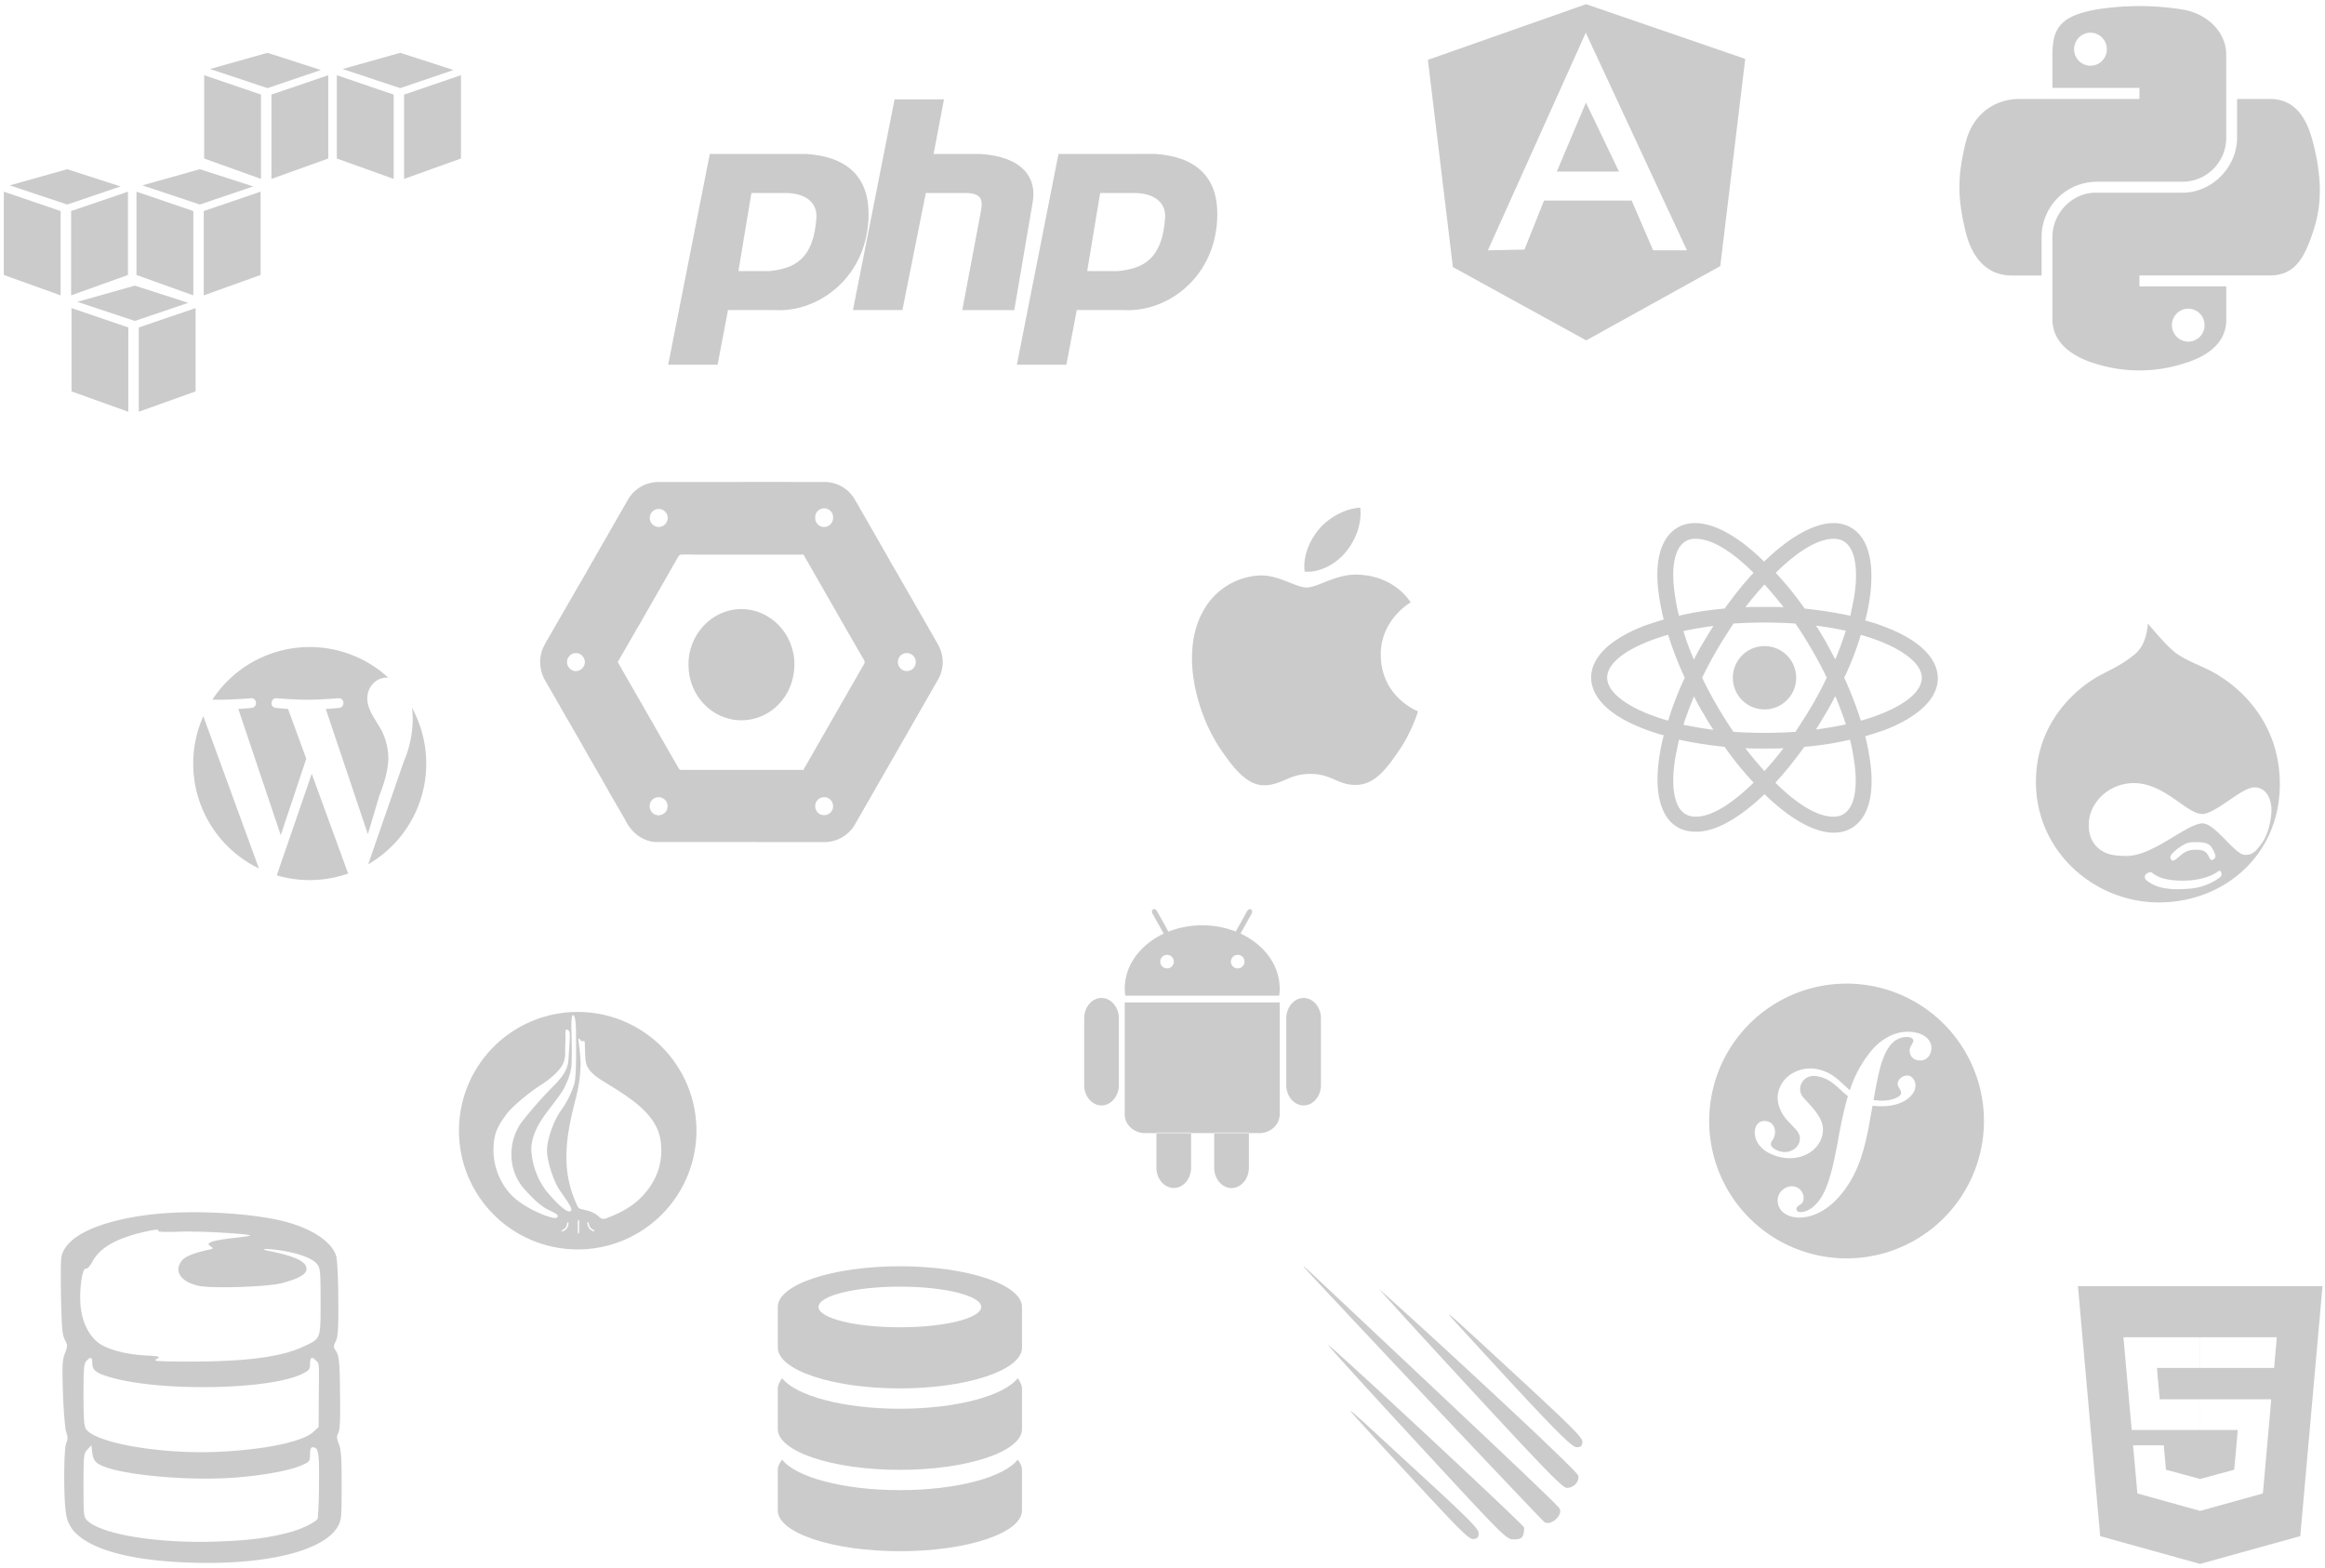 <svg xmlns="http://www.w3.org/2000/svg" xmlns:xlink="http://www.w3.org/1999/xlink" width="439" height="296" viewBox="0 0 439 296"><defs><path id="alqza" d="M1067.26 2322.84v.11h-4.36v-.1h-6.55v.1h-2.13c-2.02 0-3.69-1.44-3.84-3.25h-.01v-21.43h29.26v21.43h-.02c-.15 1.81-1.81 3.25-3.83 3.25h-1.97v-.1zm6.55 6.64c0 2.11-1.47 3.84-3.27 3.84s-3.28-1.73-3.28-3.84v-6.53h6.55zm-10.91-.01c0 2.11-1.47 3.84-3.27 3.84s-3.28-1.73-3.28-3.84v-6.52h6.55zm10.08-38.9a1.28 1.28 0 1 0-2.56 0 1.28 1.28 0 0 0 2.56 0zm-13.34 0a1.28 1.28 0 1 0-2.56 0 1.28 1.28 0 0 0 2.56 0zm12.6-5.3c4.41 2.06 7.39 5.94 7.39 10.4 0 .45-.03.9-.1 1.33h-29.06c-.06-.44-.1-.88-.1-1.33 0-4.44 2.96-8.31 7.36-10.38l-2.12-3.79c-.17-.3-.12-.66.12-.8.23-.12.56.02.73.33l2.16 3.88c1.93-.77 4.1-1.2 6.38-1.2 2.27 0 4.42.42 6.33 1.18l2.15-3.86c.17-.3.5-.45.74-.32.23.13.28.49.11.8l-2.1 3.76zm15.18 28.6c0 2.12-1.47 3.85-3.27 3.85s-3.28-1.73-3.28-3.85v-12.59c0-2.11 1.48-3.85 3.28-3.85 1.8 0 3.27 1.74 3.27 3.85zm-38.16 0c0 2.12-1.48 3.85-3.28 3.85-1.8 0-3.27-1.73-3.27-3.85v-12.59c0-2.11 1.47-3.85 3.27-3.85s3.28 1.74 3.28 3.85z"/><path id="alqzb" d="M1092.11 2213.23c1.83-2.22 3.07-5.3 2.73-8.37-2.63.1-5.82 1.75-7.72 3.97-1.7 1.96-3.18 5.1-2.78 8.1 2.94.24 5.94-1.49 7.78-3.7zm6.6 19.48c-.06-6.64 5.42-9.82 5.66-9.98-3.08-4.5-7.88-5.13-9.58-5.2-4.08-.41-7.97 2.4-10.04 2.4-2.06 0-5.26-2.33-8.64-2.28a12.83 12.83 0 0 0-10.85 6.58c-4.62 8.02-1.18 19.9 3.33 26.41 2.2 3.18 4.82 6.76 8.27 6.63 3.32-.13 4.57-2.15 8.58-2.15 4.02 0 5.15 2.15 8.66 2.08 3.57-.06 5.83-3.24 8.02-6.43 2.52-3.7 3.56-7.28 3.63-7.46-.08-.03-6.96-2.67-7.03-10.6z"/><path id="alqzc" d="M1093.08 2375.55c.53.67 5.73 6.36 11.58 12.66 9.2 9.96 10.75 11.5 11.57 11.38.75-.08.97-.34.97-1.09s-1.57-2.4-8.05-8.39l-12.55-11.57c-2.47-2.28-4.04-3.63-3.52-3zm12.14 5.5c16.93 18.35 17.2 18.61 18.62 18.61 1.16 0 1.5-.18 1.76-.82.15-.45.22-1.12.15-1.46-.15-.56-35.1-33.14-36.94-34.41-.45-.3 6.93 7.82 16.41 18.08zm8.64-21.27c16.49 18.01 20.8 22.47 21.8 22.47.8 0 1.06-.19 1.13-.93.08-.8-1.53-2.44-10.86-11.09-16.08-14.86-16.12-14.9-12.07-10.44zm1.69 11.39c14.5 15.69 17.49 18.76 18.31 18.76 1.31 0 2.4-1.2 2.14-2.32-.15-.53-7.76-7.83-18.65-17.9a1379.23 1379.23 0 0 0-18.8-17.2c-.2-.07 7.45 8.32 17 18.65zm-31.08-22.62c4.12 4.57 44.72 47.6 45.16 47.86 1.2.7 3.41-1.2 2.89-2.51-.23-.56-9.7-9.55-46.96-44.56-1.35-1.28-1.84-1.61-1.09-.8z"/><path id="alqzd" d="M953.22 2338.74c-.84.33-1.37.7-2.08.03-1.14-1.06-2.22-1.17-3.64-1.55-.4-.1-.67-.98-.82-1.3a18.78 18.78 0 0 1-1.11-3.25c-1.35-5.37-.28-10.75 1.08-16 .58-2.24.96-4.46.98-6.79 0-1.22-.16-2.42-.3-3.62-.07-.51-.3-1.78.32-.81.25.4.7-.16.75.29.03.35.03.7.05 1.05.03.9.02 1.8.16 2.7.34 2.13 2.98 3.46 4.6 4.47 3.73 2.33 8.73 5.42 9.49 10.19.6 3.84-.44 7.28-2.96 10.2-1.8 2.1-3.99 3.37-6.52 4.39zm-2.97 2.7c-.07.16-.64-.08-.98-.48-.33-.41-.45-1.23-.26-1.22.23.01.14.69.47 1.05.35.4.84.49.77.65zm-3.02.48c-.2 0-.12-.58-.12-1.3 0-.7-.07-1.28.12-1.28.17 0 .12.57.12 1.29 0 .71.03 1.29-.12 1.29zm-1.4-4.33c-.64.83-3.29-2.04-4.68-3.71a14.3 14.3 0 0 1-2.83-7.7c-.05-2.64 1.44-5.1 2.5-6.58 1.07-1.49 3.16-4.04 3.72-5.2.55-1.16 1.16-2.41 1.34-4.04.19-1.62 0-7.42 0-7.42s-.04-2.55.37-2.27c.42.28.51 1.9.51 3.39 0 1.48.14 7.88-.32 9.6a18.4 18.4 0 0 1-2.7 5.28c-1.15 1.67-2.5 5.2-2.45 7.38.05 2.18 1.3 5.75 2.27 7.23.98 1.5 2.64 3.57 2.27 4.04zm-.84 3.39c-.33.4-.9.65-.97.48-.07-.16.41-.25.76-.65.33-.36.24-1.04.48-1.05.18 0 .06.81-.27 1.22zm-1.7-2.23c-.24.46-1.21.14-2.28-.23-1.06-.37-4.68-1.86-6.77-4.22a12.5 12.5 0 0 1-3.06-8.54c.1-3 .93-4.26 2.32-6.21 1.4-1.95 5.24-4.82 6.45-5.57 1.2-.74 2.83-2 3.61-3.01a4.52 4.52 0 0 0 1.16-3.25c-.04-1.39.1-2.64.05-3.1-.05-.47-.05-1.4.37-1.21.42.19.46.7.46 1.2 0 .52-.14 2.6-.28 4.64-.13 2.04-1.76 3.76-2.96 4.96a76.17 76.17 0 0 0-5.98 6.82 10.4 10.4 0 0 0-1.81 6.35 9.72 9.72 0 0 0 2.6 6.31c1.94 2.18 3.28 3.2 4.3 3.71 1.03.51 2.05.88 1.81 1.35zm3.79-38.68a22.42 22.42 0 1 0 0 44.84 22.42 22.42 0 0 0 0-44.84z"/><path id="alqze" d="M1156.52 2156.26l-19.1-41.08-18.48 41.08 6.9-.13 3.7-9.26h16.55l4.05 9.39zm-19.04-46.47zm0 0l30.05 10.33-4.71 39.12-25.31 14.03-25.18-13.84-4.72-39.13zm-.08 18.68l.05-.11 6.24 13.03h-11.73l5.45-12.91z"/><path id="alqzf" d="M1261.77 2270.4c-1.83-.15-5.48-5.83-7.81-5.93-2.94-.1-9.33 6.14-14.36 6.14-3.04 0-3.95-.46-4.97-1.12-1.52-1.07-2.28-2.69-2.23-4.92.05-3.96 3.75-7.66 8.42-7.71 5.93-.05 10.04 5.88 13.04 5.83 2.53-.05 7.4-5.02 9.78-5.02 2.54 0 3.25 2.64 3.25 4.2 0 1.58-.5 4.42-1.72 6.2-1.22 1.77-1.98 2.43-3.4 2.33zm-11.11-2.08c.86-.35 1.32-.3 2.13-.3.81 0 1.67.05 2.28.45.61.41.97 1.32 1.17 1.83.2.5 0 .81-.4 1.01-.36.2-.41.1-.77-.55-.35-.66-.66-1.32-2.43-1.32-1.78 0-2.34.6-3.2 1.32-.86.7-1.17.96-1.47.55-.3-.4-.2-.8.36-1.31a9.22 9.22 0 0 1 2.33-1.68zm6.55 6.3a11 11 0 0 1-5.33 2.13c-2.74.26-6.44.4-8.68-1.63-.35-.35-.25-.86 0-1.06.26-.2.46-.36.76-.36s.26 0 .41.1c1.02.82 2.54 1.48 5.79 1.48 3.24 0 5.53-.92 6.54-1.68.46-.36.66-.05.71.15.05.2.16.51-.2.87zm-.3-38.1c-2.69-1.67-5.22-2.32-7.76-4-1.57-1.06-3.75-3.6-5.58-5.78-.35 3.5-1.42 4.92-2.64 5.93-2.58 2.03-4.2 2.64-6.44 3.86-1.87.96-12.07 7.05-12.07 20.13 0 13.09 11 22.73 23.23 22.73 12.22 0 22.82-8.88 22.82-22.32s-9.94-19.53-11.56-20.54z"/><path id="alqzg" d="M1058.01 2149.86c0-2.94-2.45-4.42-5.9-4.42h-6.38l-2.45 14.74h5.9c4.41-.49 8.34-1.96 8.83-10.32zm-1.96-11.8c7.86.5 11.8 4.43 11.8 11.31 0 11.8-9.34 18.67-17.7 18.18h-8.84l-1.96 10.32H1030l7.86-39.8zm-32.93.01c7.86.5 10.8 4.42 9.83 9.34l-3.44 20.15h-9.82l3.43-18.19c.5-2.45.5-3.93-2.94-3.93h-7.37l-4.42 22.11h-9.34l7.86-39.8h9.33l-1.96 10.32h8.84zm-39.8 22.11c4.43-.49 8.36-1.96 8.85-10.32 0-2.94-2.46-4.42-5.9-4.42h-6.39l-2.45 14.74zm6.88-22.11c7.86.49 11.8 4.42 11.8 11.3 0 11.8-9.35 18.67-17.7 18.18h-8.84l-1.97 10.32h-9.33l7.86-39.8z"/><path id="alqzh" d="M992.55 2355.77c0 2.13 6.88 3.84 15.36 3.84 8.49 0 15.36-1.71 15.36-3.84 0-2.12-6.88-3.83-15.36-3.83-8.49 0-15.36 1.71-15.36 3.83zm15.36 15.38c-12.72 0-23.05-3.45-23.05-7.69v-3.84-3.84c0-4.25 10.33-7.69 23.05-7.69 12.73 0 23.06 3.44 23.06 7.69v7.68c0 4.24-10.33 7.69-23.06 7.69zm0 15.38c-12.72 0-23.05-3.45-23.05-7.7v-7.68c0-.41.15-.8.36-1.2.12-.25.27-.49.46-.73 2.57 3.31 11.5 5.77 22.24 5.77 10.73 0 19.67-2.46 22.24-5.77.18.24.34.48.45.73.2.4.36.79.36 1.2v7.69c0 4.24-10.32 7.69-23.05 7.69zm0 15.36c-12.72 0-23.05-3.45-23.05-7.69v-7.68c0-.67.33-1.3.82-1.92 2.57 3.3 11.5 5.76 22.24 5.76 10.73 0 19.67-2.45 22.24-5.76.48.62.81 1.25.81 1.92v7.68c0 4.24-10.32 7.69-23.05 7.69z"/><path id="alqzi" d="M1267.77 2363.04l-.27 2.94-.11 1.3h-13.95v-5.79h14.46zm-1.05 11.72l-1.36 15.25-.09.98-11.86 3.29-11.84-3.3-.81-9.09h5.8l.41 4.62 6.45 1.74 6.44-1.74.67-7.51h-7.1v-5.79h13.42l-.14 1.55zm-27.64-11.72l-.14-1.55h14.48v5.79h-8.16l.53 5.93h7.63v5.79h-12.92l-1.42-15.96zm-8.73-11.2l4.2 47.21 18.86 5.24 18.92-5.25 4.2-47.2z"/><path id="alqzj" d="M1248.1 2170.38a3.11 3.11 0 0 0 3.08 3.13 3.1 3.1 0 0 0 3.08-3.13 3.1 3.1 0 0 0-3.08-3.1 3.1 3.1 0 0 0-3.08 3.1zm26.67-34.38c1.64 6.6 1.71 11.54 0 16.69-1.66 5-3.44 8.32-8.2 8.32h-24.61v2.08h16.4v6.26c0 4.74-4.08 7.15-8.22 8.34a27.46 27.46 0 0 1-16.4 0c-4.33-1.28-8.2-3.9-8.2-8.34v-15.63c0-4.5 3.72-8.34 8.2-8.34h16.4c5.47 0 10.26-4.76 10.26-10.4v-7.3h6.16c4.78 0 7.03 3.58 8.2 8.33zm-38.96-17.7a3.12 3.12 0 0 0-3.09-3.13c-1.7 0-3.09 1.4-3.09 3.14a3.1 3.1 0 0 0 3.1 3.1 3.1 3.1 0 0 0 3.08-3.1zm-2.06 25.02a10.43 10.43 0 0 0-10.26 10.2v7.5h-5.64c-4.77 0-7.56-3.47-8.72-8.33-1.58-6.53-1.51-10.43 0-16.68 1.3-5.46 5.48-8.33 10.25-8.33h22.58v-2.08h-16.42v-6.26c0-4.74 1.26-7.3 8.21-8.53a51 51 0 0 1 16.4 0c4.45.74 8.2 4.08 8.2 8.53v15.63a8.27 8.27 0 0 1-8.2 8.34h-16.4z"/><path id="alqzk" d="M1177.15 2236.97a5.98 5.98 0 1 1-11.96 0 5.98 5.98 0 0 1 11.96 0z"/><path id="alqzl" d="M1154.32 2252.14c.19-1.1.45-2.25.7-3.48 2.7.59 5.6 1.04 8.62 1.36 1.74 2.5 3.6 4.75 5.47 6.75-3.86 3.79-7.78 6.43-10.93 6.43-.71 0-1.29-.13-1.87-.45-2.18-1.23-2.89-5.15-1.99-10.61zm-1.36-7.06zm-11.5-8.11c0-2.51 2.95-5.02 8.16-7.01 1.03-.39 2.19-.78 3.35-1.1a67.6 67.6 0 0 0 3.14 8.11 61.49 61.49 0 0 0-3.14 8.1c-7.2-2.05-11.51-5.2-11.51-8.1zm14.85-25.8a3.48 3.48 0 0 1 1.86-.44c3.15 0 7.08 2.57 10.93 6.43-1.86 1.99-3.66 4.24-5.46 6.75-3.02.26-5.92.7-8.62 1.35a32.89 32.89 0 0 1-.7-3.47c-.9-5.47-.2-9.33 1.99-10.61zm14.86 12.42c-1.23 0-2.45 0-3.6.06a61.3 61.3 0 0 1 3.6-4.3 79.82 79.82 0 0 1 3.6 4.3c-1.16-.06-2.39-.06-3.6-.06zm13.05-12.86c.7 0 1.28.12 1.86.45 2.13 1.22 2.9 5.08 2 10.6-.2 1.1-.45 2.26-.71 3.48-2.7-.58-5.6-1.03-8.62-1.35a59.44 59.44 0 0 0-5.46-6.75c3.85-3.8 7.78-6.43 10.93-6.43zm5.14 18.13zm11.51 8.1c0 2.52-2.95 5.03-8.16 7.02-1.03.39-2.19.77-3.35 1.1a67.6 67.6 0 0 0-3.14-8.11 58.17 58.17 0 0 0 3.14-8.1c7.2 2.05 11.51 5.2 11.51 8.1zm-14.85 25.79c-.52.32-1.16.45-1.87.45-3.15 0-7.07-2.58-10.93-6.43 1.87-2 3.67-4.25 5.47-6.76 3.02-.25 5.91-.7 8.61-1.35.33 1.16.52 2.32.71 3.48.9 5.46.2 9.38-1.99 10.6zm-1.49-22.32c.77 1.8 1.42 3.6 2 5.34-1.8.39-3.67.71-5.65.97.64-1.03 1.28-2.06 1.92-3.15.58-.97 1.16-2.06 1.73-3.15zm0-6.95l-1.73-3.21c-.64-1.1-1.22-2.12-1.92-3.14 1.98.25 3.85.57 5.64.96-.57 1.8-1.22 3.6-1.99 5.4zm-22.37-1.72c.97-1.68 2.06-3.35 3.15-5.02a88.16 88.16 0 0 1 11.7 0 71.74 71.74 0 0 1 3.15 5.02 67.32 67.32 0 0 1 2.76 5.2 67.31 67.31 0 0 1-2.76 5.21c-.97 1.67-2.06 3.34-3.15 5.01a88.16 88.16 0 0 1-11.7 0 71.74 71.74 0 0 1-3.15-5.01 67.78 67.78 0 0 1-2.76-5.2 67.31 67.31 0 0 1 2.76-5.21zm-6.3-3.61zm5.66-.96c-.65 1.03-1.29 2.05-1.93 3.15a38.17 38.17 0 0 0-1.74 3.21 42.77 42.77 0 0 1-1.99-5.4c1.8-.38 3.67-.7 5.66-.96zm-1.93 16.46c.64 1.1 1.22 2.12 1.93 3.15-2-.26-3.86-.58-5.66-.96a69.7 69.7 0 0 1 2-5.34c.51 1.02 1.09 2.12 1.73 3.15zm7.97 6.62c1.16.07 2.38.07 3.6.07 1.22 0 2.44 0 3.6-.07a61.3 61.3 0 0 1-3.6 4.31 60.63 60.63 0 0 1-3.6-4.3zm16.66 15.95c1.22 0 2.38-.26 3.34-.84 3.34-1.93 4.57-6.75 3.4-13.63a42.4 42.4 0 0 0-.77-3.73c1.29-.39 2.45-.77 3.6-1.16 6.5-2.5 10.1-5.98 10.1-9.77 0-3.86-3.6-7.33-10.1-9.77a29.74 29.74 0 0 0-3.6-1.16c.33-1.28.58-2.5.78-3.73 1.09-7-.13-11.9-3.48-13.82a6.47 6.47 0 0 0-3.34-.84c-3.66 0-8.36 2.7-13.05 7.27-4.63-4.57-9.26-7.27-12.99-7.27-1.22 0-2.38.26-3.34.84-3.34 1.93-4.57 6.75-3.4 13.63.19 1.22.44 2.44.77 3.73-1.29.38-2.45.77-3.6 1.16-6.5 2.5-10.1 5.98-10.1 9.77 0 3.86 3.6 7.33 10.1 9.77 1.15.45 2.31.84 3.6 1.16a42.2 42.2 0 0 0-.78 3.73c-1.09 6.88.13 11.77 3.41 13.63.96.58 2.12.84 3.34.84 3.73.12 8.36-2.58 13.06-7.08 4.69 4.57 9.32 7.27 13.05 7.27z"/><path id="alqzm" d="M1198 2303.81c-2.63.1-4.93 1.55-6.64 3.56a22.34 22.34 0 0 0-4.07 7.48c-1.62-1.33-2.88-3.06-5.48-3.81a6.7 6.7 0 0 0-6.08 1.1 5.43 5.43 0 0 0-1.86 2.72c-.79 2.54.82 4.8 1.55 5.62l1.6 1.7c.32.34 1.11 1.21.73 2.46-.42 1.37-2.06 2.25-3.75 1.73-.75-.23-1.83-.8-1.59-1.58.1-.32.33-.57.46-.84.11-.24.17-.42.2-.53.3-1-.11-2.31-1.19-2.64-1-.3-2.03-.07-2.43 1.23-.45 1.47.25 4.13 4.02 5.29 4.4 1.35 8.13-1.05 8.66-4.18.34-1.95-.55-3.41-2.17-5.29l-1.32-1.46a2.41 2.41 0 0 1-.25-3.2c.7-.9 1.7-1.27 3.33-.83 2.38.65 3.44 2.3 5.2 3.63-.72 2.4-1.2 4.8-1.63 6.97l-.27 1.6c-1.27 6.65-2.23 10.3-4.74 12.39-.5.36-1.23.9-2.32.93-.57.02-.76-.37-.77-.55 0-.4.33-.58.55-.76.34-.18.85-.49.81-1.46a2.2 2.2 0 0 0-2.36-2.1c-1.03.04-2.6 1-2.54 2.78.06 1.84 1.77 3.21 4.34 3.12 1.38-.04 4.46-.6 7.49-4.2 3.53-4.14 4.51-8.88 5.26-12.34l.83-4.58c.46.05.95.1 1.49.1 4.39.1 6.59-2.18 6.62-3.83.02-1-.66-2-1.6-1.97-.69.02-1.54.47-1.75 1.41-.2.93 1.4 1.76.15 2.57-.89.58-2.48.98-4.72.65l.4-2.25c.84-4.27 1.87-9.53 5.76-9.65.28-.02 1.32 0 1.34.7 0 .22-.05.28-.32.8-.27.42-.37.76-.36 1.17.04 1.09.87 1.8 2.07 1.76 1.6-.05 2.06-1.62 2.04-2.42-.07-1.89-2.06-3.08-4.7-3zm14.6 16.34a25.94 25.94 0 1 1-51.87 0 25.94 25.94 0 0 1 51.87 0z"/><path id="alqzn" d="M915.78 2242.62zm0 0a21.97 21.97 0 0 1-8.26 29.57l6.73-19.42a20.74 20.74 0 0 0 1.68-7.88c0-.81-.05-1.56-.15-2.26zm-12.16 31l.16.3a21.97 21.97 0 0 1-13.52.36l6.6-19.18zm7.71-21.55c0 1.88-.56 4.25-1.68 7.1l-2.19 7.34-7.95-23.65c1.33-.07 2.52-.2 2.52-.2 1.18-.15 1.04-1.89-.14-1.82 0 0-3.57.28-5.87.28-2.16 0-5.79-.28-5.79-.28-1.18-.07-1.33 1.74-.14 1.81 0 0 1.12.14 2.3.21l3.44 9.4-4.82 14.43-8.01-23.83c1.33-.07 2.52-.2 2.52-.2 1.18-.15 1.04-1.89-.14-1.82 0 0-3.56.28-5.87.28-.4 0-.9 0-1.41-.02a21.96 21.96 0 0 1 33.23-4.14l-.28-.02c-2.17 0-3.7 1.88-3.7 3.9 0 1.81 1.05 3.35 2.16 5.16a11.6 11.6 0 0 1 1.81 6.07zm-34.94-7.85l10.5 28.76a22 22 0 0 1-10.5-28.76z"/><path id="alqzo" d="M862.23 2186.75l-10.73-3.85v-15.73l10.73 3.66z"/><path id="alqzp" d="M864.2 2186.75l10.73-3.85v-15.73l-10.73 3.66z"/><path id="alqzq" d="M852.6 2165.99l10.86-3.06 10.08 3.25-10.08 3.42z"/><path id="alqzr" d="M849.45 2164.77l-10.73-3.85v-15.73l10.73 3.66z"/><path id="alqzs" d="M851.43 2164.77l10.73-3.85v-15.73l-10.73 3.66z"/><path id="alqzt" d="M839.83 2144l10.86-3.05 10.08 3.25-10.08 3.42z"/><path id="alqzu" d="M874.5 2164.77l-10.73-3.85v-15.73l10.74 3.66z"/><path id="alqzv" d="M876.47 2164.77l10.73-3.85v-15.73l-10.73 3.66z"/><path id="alqzw" d="M864.87 2144l10.86-3.05 10.08 3.25-10.08 3.42z"/><path id="alqzx" d="M887.28 2142.78l-10.73-3.85v-15.73l10.73 3.66z"/><path id="alqzy" d="M889.25 2142.78l10.73-3.85v-15.73l-10.73 3.66z"/><path id="alqzz" d="M877.65 2122.03l10.86-3.06 10.08 3.25-10.08 3.42z"/><path id="alqzA" d="M912.33 2142.78l-10.73-3.85v-15.73l10.73 3.66z"/><path id="alqzB" d="M914.3 2142.78l10.74-3.85v-15.73l-10.74 3.66z"/><path id="alqzC" d="M902.7 2122.03l10.86-3.06 10.08 3.25-10.08 3.42z"/><path id="alqzD" d="M1009.21 2235.71a1.7 1.7 0 0 1-1.67-1.7c0-.95.75-1.7 1.7-1.7.94.01 1.67.76 1.67 1.7 0 .95-.76 1.71-1.7 1.7zm-8.1-1.24c-.63 1.04-1.21 2.1-1.82 3.15l-5.22 9.1-4.01 7c-.13.23-.32.44-.35.72a.16.16 0 0 0-.05-.05c-.17-.05-.35-.03-.52-.03h-22.5c-.24.02-.38-.1-.5-.3l-2.85-4.97-4.84-8.44c-1.27-2.22-2.55-4.43-3.81-6.65l-.02-.02c.08-.04.1-.12.15-.2 1.07-1.84 2.12-3.7 3.2-5.55.05-.1.14-.22.11-.36a.2.2 0 0 0 .08-.03c.1-.1.17-.22.24-.34l7.65-13.36c.2-.33.4-.44.77-.44 2.2.02 4.4.01 6.6.01h15.83c.17 0 .34.03.5-.07-.02.05-.01.1.01.16.05.1.1.2.17.3l5.75 10.03c1.8 3.16 3.62 6.31 5.44 9.46.2.34.17.58-.02.89zm-7.52 28.44c-.93 0-1.67-.75-1.66-1.7 0-.95.74-1.7 1.7-1.69.94 0 1.68.76 1.67 1.73 0 .93-.77 1.66-1.7 1.66zm-31.24.03c-.9.01-1.62-.7-1.68-1.66a1.69 1.69 0 0 1 1.71-1.76c.97.02 1.76.91 1.65 1.7.06.99-.78 1.7-1.68 1.72zm.05-57.84c.92 0 1.69.79 1.67 1.7 0 .94-.76 1.7-1.68 1.7-.93.01-1.71-.78-1.7-1.7 0-.95.77-1.71 1.71-1.7zm32.9 1.7a1.7 1.7 0 0 1-1.7 1.7c-.91.02-1.67-.75-1.67-1.69a1.69 1.69 0 1 1 3.37-.02zm-48.51 28.92a1.74 1.74 0 0 1-1.73-1.72c0-.87.77-1.76 1.7-1.66.84-.1 1.62.77 1.67 1.55a1.75 1.75 0 0 1-1.64 1.83zm68.23-5.19c-1.86-3.27-3.74-6.53-5.61-9.79-1.13-1.96-2.23-3.93-3.4-5.86l-.12-.27c-2.12-3.7-4.23-7.39-6.36-11.08a6.62 6.62 0 0 0-6.07-3.52c-10.34-.02-20.68 0-31.02 0a6.67 6.67 0 0 0-5.94 3.45l-7.2 12.55-1.53 2.7c-.14.19-.27.38-.34.62-.13.06-.17.2-.23.31l-.75 1.32-2.09 3.62-1.9 3.3c-.62 1.12-1.32 2.19-1.87 3.35a6.58 6.58 0 0 0-.54 3.59c.1.85.34 1.66.74 2.4.69 1.26 1.43 2.49 2.14 3.73.69 1.2 1.36 2.4 2.05 3.58l2.3 3.97 1.87 3.31 2.3 3.97 2.1 3.72c.86 1.48 1.73 2.94 2.56 4.42a8.07 8.07 0 0 0 2.21 2.75c1.1.8 2.31 1.31 3.68 1.31 5.76.02 11.52.01 17.28.01l1.29-.01.26.02h12.87a6.68 6.68 0 0 0 5.79-3.44c5.18-9.03 10.37-18.06 15.54-27.1a6.62 6.62 0 0 0-.02-6.93z"/><path id="alqzE" d="M978 2224c-5.49-.02-10.07 4.75-10 10.5-.05 5.75 4.43 10.5 9.96 10.5 5.6 0 10.02-4.64 10.04-10.5.02-5.88-4.57-10.48-10-10.5z"/><path id="alqzF" d="M856.42 2385.29c2.85 2.09 17.01 3.48 26.6 2.65 5.27-.46 9.8-1.32 12-2.29 1.46-.66 1.52-.76 1.52-2.02 0-.93.14-1.36.47-1.36 1.13 0 1.29.9 1.22 7a82.6 82.6 0 0 1-.23 6.43c-.26.66-3.08 2.05-5.44 2.65-4 1.06-7.76 1.53-13.76 1.72-11.07.37-21.49-1.32-24.3-3.94-.7-.7-.73-.93-.73-6.7 0-5.73.03-6 .76-6.76l.73-.8.16 1.43c.14 1 .4 1.56 1 1.99zm-1-18.97c0 1.36.67 1.92 3.26 2.68 9.34 2.82 30.43 2.45 36.46-.63 1.23-.63 1.4-.83 1.4-1.85 0-1.26.33-1.46 1.12-.63.63.63.6.07.53 6.92l-.03 5.64-.97.9c-2.05 1.88-9.18 3.37-17.9 3.77-10.8.5-23.17-1.62-25.06-4.3-.36-.54-.46-1.96-.46-6.47 0-4.9.06-5.86.56-6.39.76-.86 1.1-.73 1.1.36zm12.48-24.87c-.1.16 1.75.2 4.24.1 3.68-.13 13.4.43 13.07.76-.07.07-1.56.27-3.35.47-1.83.2-3.58.53-3.98.72-.66.37-.66.4-.1.83.56.4.53.43-.33.63-2.72.57-4.48 1.26-5.11 2.06-1.6 2.02-.2 4.04 3.22 4.77 2.58.53 12.8.2 15.61-.5 3.12-.8 4.71-1.69 4.71-2.68 0-1.36-1.99-2.36-6.8-3.35-2.55-.5-.92-.6 2.26-.1 3.15.5 5.7 1.46 6.53 2.52.6.8.66 1.33.66 7.1 0 7.12.07 6.95-3.18 8.45-4.7 2.22-12.37 3.05-25.67 2.82-2.52-.07-2.72-.1-2.02-.5.7-.4.47-.47-2.32-.63-3.88-.23-7.26-1.2-8.85-2.45-1.93-1.53-3.15-4.28-3.32-7.53-.16-3.08.43-6.63 1.06-6.4.24.1.73-.46 1.2-1.29 1.32-2.52 4.2-4.24 8.95-5.44 2.82-.7 3.78-.79 3.52-.36zm-18.31 4.9c-.13.64-.13 4.15-.07 7.83.14 5.5.23 6.9.73 7.8.53 1.02.53 1.19 0 2.58-.5 1.3-.53 2.29-.36 7.66.13 3.38.4 6.66.63 7.26.3.83.3 1.3 0 1.96-.5 1.06-.53 10.41-.07 13.23a6.5 6.5 0 0 0 1.26 3.15c2.95 3.68 10.78 5.87 22.28 6.23 14.3.47 25.2-2.22 27.79-6.83.7-1.2.73-1.73.73-7.8 0-5.13-.1-6.76-.53-7.78-.43-1.1-.43-1.46-.1-2.1.3-.56.4-2.48.33-7.06-.06-6.56-.16-7.52-.9-8.58-.36-.54-.33-.8.07-1.63.43-.8.54-2.25.5-8.06-.03-4.1-.2-7.52-.43-8.15-.9-2.75-4.88-5.27-10.28-6.57-6.63-1.55-17.37-2.05-24.8-1.16-9.92 1.23-16.05 4.15-16.78 8.03z"/></defs><g><g transform="translate(-838 -2109)"><g><g opacity=".75"><g opacity=".75"><use fill="#a3a3a3" xlink:href="#alqza"/></g></g><g opacity=".75"><g opacity=".75"><use fill="#a3a3a3" xlink:href="#alqzb"/></g></g><g opacity=".75"><g opacity=".75"><use fill="#a3a3a3" xlink:href="#alqzc"/></g></g><g opacity=".75"><g opacity=".75"><use fill="#a3a3a3" xlink:href="#alqzd"/></g></g><g opacity=".75"><g opacity=".75"><use fill="#a3a3a3" xlink:href="#alqze"/></g></g><g opacity=".75"><g opacity=".75"><use fill="#a3a3a3" xlink:href="#alqzf"/></g></g><g opacity=".75"><g opacity=".75"><use fill="#a3a3a3" xlink:href="#alqzg"/></g></g><g opacity=".75"><g opacity=".75"><use fill="#a3a3a3" xlink:href="#alqzh"/></g></g><g opacity=".75"><g opacity=".75"><use fill="#a3a3a3" xlink:href="#alqzi"/></g></g><g opacity=".75"><g opacity=".75"><use fill="#a3a3a3" xlink:href="#alqzj"/></g></g><g opacity=".75"><g opacity=".75"><use fill="#a3a3a3" xlink:href="#alqzk"/></g><g opacity=".75"><use fill="#a3a3a3" xlink:href="#alqzl"/></g></g><g opacity=".75"><g opacity=".75"><use fill="#a3a3a3" xlink:href="#alqzm"/></g></g><g opacity=".75"><g opacity=".75"><use fill="#a3a3a3" xlink:href="#alqzn"/></g></g><g opacity=".75"><g opacity=".75"><use fill="#a3a3a3" xlink:href="#alqzo"/></g><g opacity=".75"><use fill="#a3a3a3" xlink:href="#alqzp"/></g><g opacity=".75"><use fill="#a3a3a3" xlink:href="#alqzq"/></g><g opacity=".75"><use fill="#a3a3a3" xlink:href="#alqzr"/></g><g opacity=".75"><use fill="#a3a3a3" xlink:href="#alqzs"/></g><g opacity=".75"><use fill="#a3a3a3" xlink:href="#alqzt"/></g><g opacity=".75"><use fill="#a3a3a3" xlink:href="#alqzu"/></g><g opacity=".75"><use fill="#a3a3a3" xlink:href="#alqzv"/></g><g opacity=".75"><use fill="#a3a3a3" xlink:href="#alqzw"/></g><g opacity=".75"><use fill="#a3a3a3" xlink:href="#alqzx"/></g><g opacity=".75"><use fill="#a3a3a3" xlink:href="#alqzy"/></g><g opacity=".75"><use fill="#a3a3a3" xlink:href="#alqzz"/></g><g opacity=".75"><use fill="#a3a3a3" xlink:href="#alqzA"/></g><g opacity=".75"><use fill="#a3a3a3" xlink:href="#alqzB"/></g><g opacity=".75"><use fill="#a3a3a3" xlink:href="#alqzC"/></g></g><g opacity=".75"><g opacity=".75"><use fill="#a3a3a3" xlink:href="#alqzD"/></g><g opacity=".75"><use fill="#a3a3a3" xlink:href="#alqzE"/></g></g><g opacity=".75"><g opacity=".75"><use fill="#a3a3a3" xlink:href="#alqzF"/></g></g></g></g></g></svg>